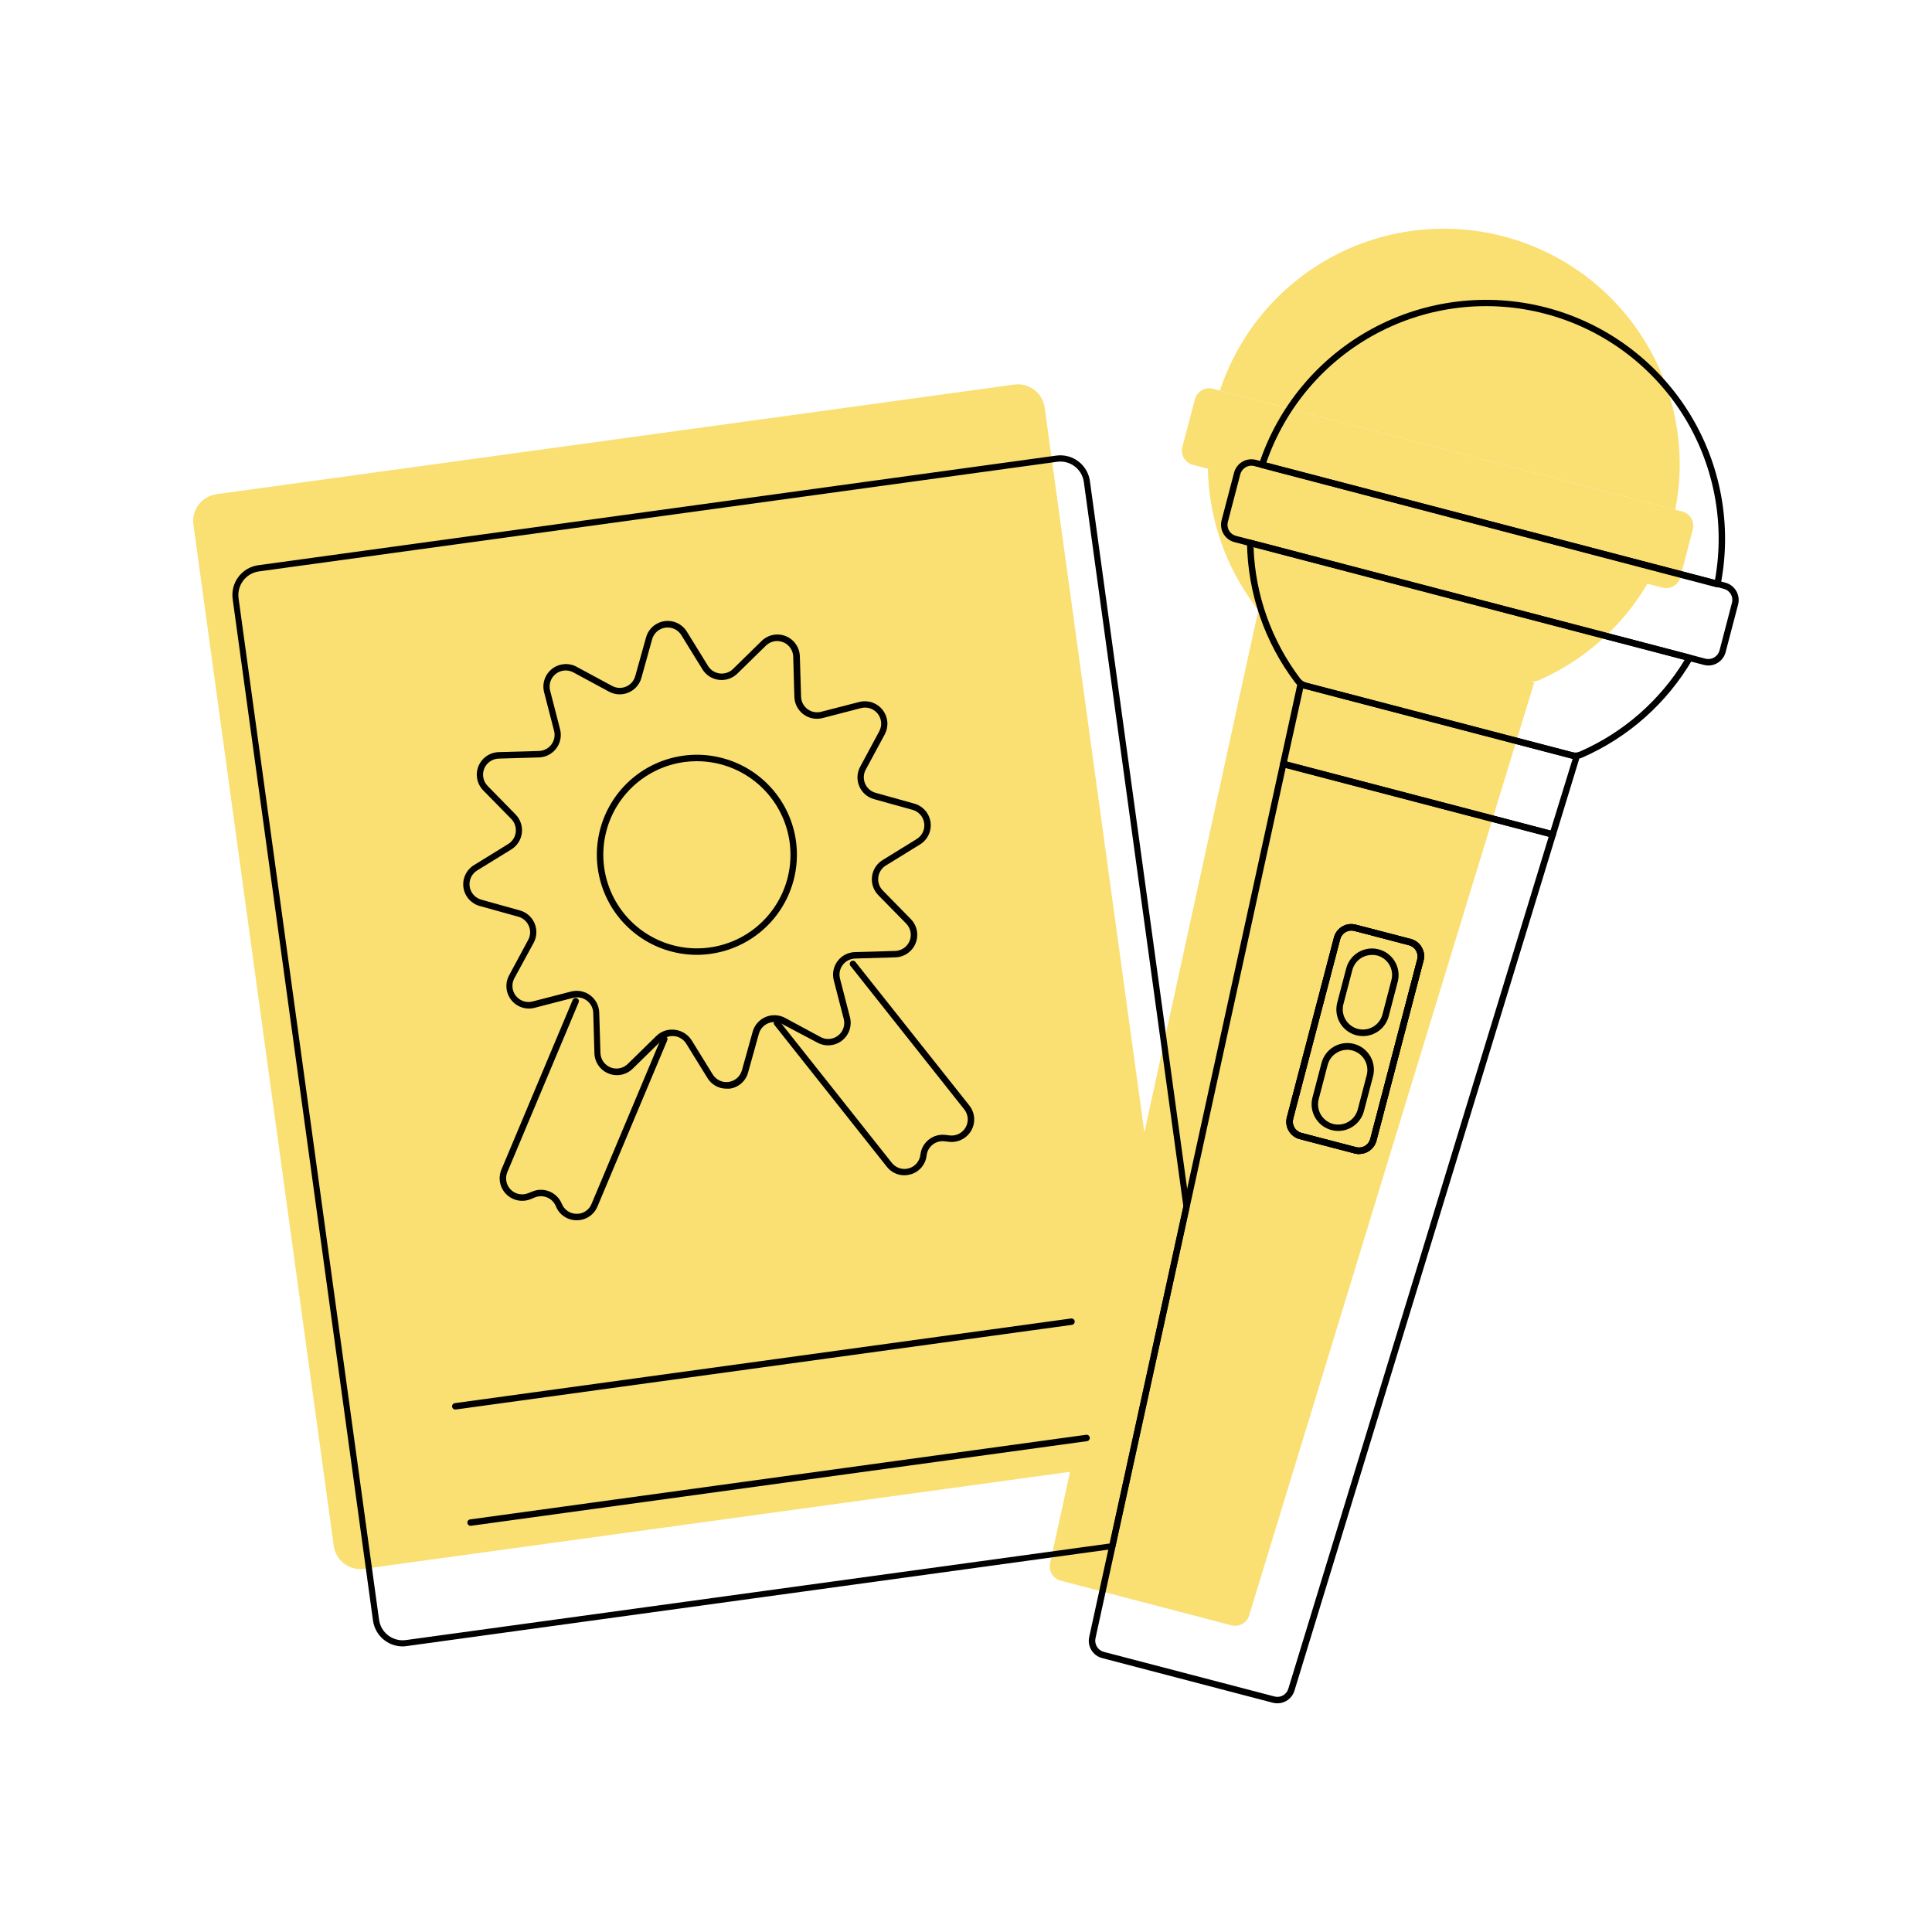 <svg width="164" height="164" viewBox="0 0 164 164" fill="none" xmlns="http://www.w3.org/2000/svg">
<path d="M127.63 20.067C122.705 18.776 117.473 19.411 112.999 21.843C108.526 24.276 105.149 28.322 103.555 33.157L142.209 43.266C143.187 38.27 142.223 33.09 139.514 28.779C136.805 24.469 132.555 21.353 127.63 20.067Z" fill="#FADF72"/>
<path d="M142.809 43.424L102.954 33C102.796 32.959 102.631 32.949 102.469 32.971C102.307 32.993 102.151 33.047 102.01 33.13C101.869 33.212 101.746 33.322 101.647 33.452C101.548 33.583 101.476 33.731 101.435 33.889L100.366 37.937C100.324 38.095 100.314 38.26 100.337 38.421C100.359 38.583 100.413 38.739 100.495 38.88C100.578 39.021 100.688 39.145 100.818 39.243C100.948 39.342 101.097 39.414 101.255 39.455L102.534 39.783C102.612 44.005 104.023 48.093 106.565 51.463C106.733 51.684 106.97 51.842 107.238 51.913L112.879 53.386L107.238 51.91L106.814 51.801L105.342 58.548L97.142 96.13L88.676 34.591C88.59 33.995 88.272 33.456 87.793 33.092C87.313 32.727 86.709 32.566 86.111 32.643L18.366 41.951C17.769 42.038 17.23 42.355 16.865 42.836C16.501 43.317 16.34 43.921 16.418 44.52L28.331 131.233C28.415 131.83 28.733 132.369 29.215 132.732C29.696 133.094 30.302 133.251 30.899 133.168L90.834 124.935L89.135 132.709C89.067 133.023 89.123 133.35 89.291 133.623C89.46 133.897 89.727 134.094 90.037 134.175L104.532 137.967C104.842 138.048 105.171 138.005 105.451 137.849C105.731 137.692 105.94 137.434 106.034 137.127L128.22 64.521L130.237 57.918L129.817 57.807C130.084 57.877 130.367 57.855 130.621 57.745C134.482 56.051 137.71 53.181 139.844 49.545L121.194 44.667L141.12 49.879C141.278 49.921 141.443 49.931 141.605 49.908C141.767 49.886 141.923 49.832 142.064 49.75C142.205 49.667 142.328 49.557 142.427 49.427C142.525 49.297 142.597 49.148 142.639 48.99L143.698 44.936C143.78 44.618 143.732 44.28 143.566 43.997C143.399 43.713 143.127 43.507 142.809 43.424Z" fill="#FADF72"/>
<path d="M34.175 139.757C33.562 139.756 32.971 139.534 32.509 139.131C32.048 138.729 31.747 138.173 31.662 137.566L19.749 50.84C19.66 50.173 19.837 49.498 20.244 48.963C20.65 48.427 21.252 48.073 21.917 47.98L89.662 38.674C89.993 38.629 90.328 38.648 90.651 38.733C90.973 38.817 91.276 38.964 91.541 39.166C91.806 39.367 92.029 39.619 92.197 39.907C92.365 40.194 92.475 40.512 92.519 40.842L100.975 102.382C100.98 102.412 100.98 102.443 100.975 102.474L94.678 131.288C94.667 131.34 94.64 131.387 94.601 131.423C94.562 131.459 94.513 131.482 94.461 131.489L34.523 139.728C34.407 139.746 34.291 139.756 34.175 139.757ZM90.01 39.179C89.918 39.179 89.826 39.186 89.735 39.199L21.977 48.505C21.447 48.579 20.968 48.861 20.645 49.287C20.322 49.714 20.18 50.251 20.251 50.781L32.177 137.494C32.251 138.024 32.531 138.503 32.957 138.827C33.383 139.15 33.92 139.291 34.45 139.219L94.205 131.02L100.454 102.428L92.004 40.924C91.939 40.442 91.701 39.999 91.335 39.678C90.968 39.357 90.498 39.18 90.01 39.179Z" fill="#010101"/>
<path d="M61.665 92.414C61.34 92.415 61.021 92.332 60.738 92.172C60.456 92.013 60.219 91.784 60.051 91.506L58.254 88.596C58.146 88.421 58.001 88.273 57.828 88.162C57.656 88.051 57.46 87.981 57.257 87.956C57.053 87.931 56.846 87.953 56.652 88.019C56.458 88.084 56.281 88.193 56.135 88.337L53.708 90.718C53.442 90.979 53.106 91.156 52.741 91.229C52.376 91.301 51.998 91.266 51.653 91.126C51.308 90.987 51.011 90.75 50.799 90.445C50.586 90.139 50.468 89.778 50.457 89.406L50.359 85.985C50.352 85.781 50.3 85.58 50.206 85.398C50.111 85.216 49.977 85.058 49.814 84.935C49.65 84.812 49.461 84.727 49.26 84.687C49.059 84.647 48.852 84.652 48.653 84.703L45.373 85.552C45.013 85.644 44.634 85.63 44.283 85.51C43.931 85.39 43.622 85.171 43.393 84.878C43.164 84.586 43.025 84.233 42.994 83.863C42.962 83.492 43.039 83.121 43.215 82.794L44.835 79.783C44.934 79.603 44.99 79.402 44.999 79.197C45.009 78.992 44.972 78.787 44.891 78.599C44.81 78.411 44.689 78.243 44.535 78.108C44.381 77.973 44.199 77.874 44.002 77.818L40.722 76.906C40.364 76.808 40.042 76.606 39.796 76.327C39.55 76.047 39.392 75.703 39.339 75.334C39.287 74.966 39.343 74.59 39.502 74.254C39.66 73.917 39.913 73.634 40.23 73.439L43.143 71.642C43.317 71.534 43.464 71.388 43.574 71.215C43.684 71.043 43.754 70.848 43.779 70.644C43.804 70.441 43.783 70.235 43.718 70.041C43.652 69.847 43.544 69.67 43.402 69.523L41.021 67.096C40.76 66.83 40.583 66.494 40.51 66.129C40.438 65.764 40.473 65.386 40.613 65.041C40.752 64.696 40.989 64.399 41.294 64.187C41.6 63.974 41.961 63.856 42.333 63.845L45.754 63.747C45.958 63.741 46.159 63.688 46.341 63.594C46.522 63.5 46.681 63.366 46.803 63.202C46.926 63.038 47.011 62.849 47.05 62.648C47.09 62.447 47.084 62.24 47.033 62.041L46.187 58.761C46.094 58.401 46.108 58.022 46.227 57.67C46.346 57.317 46.566 57.008 46.859 56.778C47.151 56.549 47.505 56.41 47.875 56.378C48.246 56.346 48.618 56.423 48.945 56.6L51.956 58.223C52.136 58.322 52.337 58.379 52.542 58.39C52.748 58.4 52.953 58.364 53.142 58.284C53.331 58.204 53.5 58.082 53.636 57.927C53.771 57.772 53.87 57.589 53.924 57.39L54.839 54.11C54.938 53.752 55.139 53.43 55.419 53.184C55.698 52.938 56.043 52.78 56.411 52.727C56.78 52.675 57.155 52.732 57.492 52.89C57.828 53.048 58.111 53.301 58.306 53.618L60.104 56.531C60.212 56.705 60.357 56.852 60.529 56.962C60.702 57.072 60.896 57.142 61.099 57.167C61.302 57.192 61.508 57.171 61.702 57.106C61.896 57.041 62.073 56.933 62.219 56.79L64.65 54.409C64.915 54.148 65.251 53.97 65.616 53.897C65.981 53.825 66.359 53.86 66.704 54C67.049 54.139 67.345 54.376 67.557 54.682C67.769 54.988 67.887 55.349 67.897 55.721L67.999 59.139C68.004 59.343 68.056 59.544 68.15 59.727C68.245 59.909 68.379 60.067 68.543 60.191C68.706 60.314 68.896 60.398 69.097 60.438C69.298 60.478 69.506 60.472 69.704 60.421L72.984 59.575C73.34 59.492 73.713 59.513 74.057 59.636C74.402 59.758 74.704 59.977 74.928 60.266C75.152 60.555 75.288 60.902 75.321 61.266C75.354 61.63 75.282 61.996 75.113 62.32L73.489 65.331C73.392 65.512 73.336 65.712 73.326 65.918C73.317 66.123 73.353 66.328 73.434 66.516C73.514 66.706 73.636 66.874 73.79 67.01C73.945 67.145 74.128 67.244 74.326 67.299L77.606 68.214C77.964 68.313 78.286 68.515 78.532 68.794C78.778 69.073 78.936 69.418 78.989 69.787C79.041 70.155 78.984 70.53 78.826 70.867C78.668 71.204 78.415 71.487 78.098 71.681L75.195 73.472C75.02 73.579 74.872 73.724 74.761 73.897C74.65 74.069 74.58 74.264 74.555 74.467C74.53 74.671 74.551 74.877 74.617 75.071C74.683 75.265 74.792 75.442 74.936 75.588L77.317 78.018C77.577 78.284 77.753 78.62 77.825 78.984C77.897 79.349 77.861 79.726 77.722 80.07C77.583 80.415 77.346 80.711 77.041 80.923C76.736 81.136 76.376 81.254 76.005 81.265L72.584 81.367C72.38 81.374 72.18 81.426 71.998 81.52C71.817 81.614 71.659 81.748 71.536 81.911C71.413 82.075 71.329 82.264 71.288 82.464C71.249 82.665 71.254 82.871 71.305 83.069L72.151 86.349C72.243 86.709 72.228 87.088 72.109 87.44C71.989 87.792 71.769 88.101 71.477 88.33C71.184 88.559 70.831 88.697 70.461 88.729C70.091 88.761 69.72 88.684 69.393 88.508L66.385 86.92C66.204 86.823 66.004 86.767 65.799 86.757C65.593 86.748 65.389 86.784 65.2 86.865C65.01 86.945 64.842 87.067 64.706 87.221C64.571 87.376 64.472 87.559 64.417 87.757L63.505 91.037C63.408 91.396 63.206 91.719 62.926 91.964C62.646 92.209 62.3 92.366 61.931 92.414C61.842 92.42 61.753 92.42 61.665 92.414ZM57.073 87.399C57.4 87.402 57.722 87.487 58.008 87.645C58.294 87.804 58.537 88.032 58.713 88.308L60.51 91.22C60.652 91.443 60.855 91.62 61.094 91.73C61.334 91.84 61.601 91.878 61.862 91.839C62.123 91.801 62.367 91.687 62.565 91.513C62.763 91.338 62.906 91.11 62.977 90.856L63.892 87.576C63.969 87.3 64.107 87.044 64.296 86.828C64.486 86.613 64.721 86.442 64.985 86.33C65.249 86.217 65.535 86.166 65.821 86.179C66.108 86.192 66.388 86.269 66.641 86.405L69.652 88.029C69.885 88.156 70.151 88.212 70.416 88.19C70.681 88.168 70.933 88.069 71.143 87.905C71.352 87.741 71.509 87.52 71.594 87.268C71.678 87.016 71.687 86.744 71.62 86.487L70.773 83.207C70.703 82.93 70.695 82.639 70.751 82.358C70.808 82.077 70.926 81.812 71.098 81.583C71.27 81.354 71.492 81.166 71.746 81.034C72 80.902 72.281 80.829 72.568 80.819L75.989 80.721C76.254 80.713 76.511 80.628 76.729 80.477C76.947 80.325 77.115 80.113 77.215 79.867C77.314 79.621 77.339 79.352 77.287 79.091C77.236 78.831 77.109 78.591 76.924 78.402L74.542 75.972C74.344 75.766 74.195 75.52 74.105 75.25C74.014 74.979 73.985 74.692 74.02 74.41C74.054 74.127 74.152 73.855 74.304 73.615C74.457 73.374 74.662 73.171 74.903 73.019L77.816 71.222C78.042 71.083 78.222 70.881 78.335 70.64C78.448 70.4 78.488 70.132 78.451 69.869C78.413 69.606 78.3 69.36 78.125 69.16C77.95 68.961 77.721 68.817 77.465 68.746L74.185 67.834C73.908 67.757 73.653 67.619 73.437 67.43C73.221 67.24 73.051 67.005 72.939 66.741C72.826 66.477 72.775 66.191 72.789 65.904C72.802 65.617 72.88 65.338 73.017 65.085L74.637 62.074C74.763 61.841 74.817 61.576 74.795 61.312C74.772 61.048 74.673 60.797 74.51 60.588C74.347 60.38 74.127 60.223 73.876 60.137C73.626 60.052 73.356 60.041 73.099 60.106L69.819 60.956C69.541 61.026 69.251 61.034 68.969 60.978C68.688 60.921 68.423 60.803 68.194 60.63C67.965 60.457 67.777 60.236 67.645 59.981C67.513 59.726 67.44 59.445 67.431 59.158L67.333 55.74C67.325 55.475 67.24 55.218 67.088 55C66.937 54.783 66.725 54.614 66.479 54.515C66.233 54.416 65.963 54.39 65.703 54.442C65.443 54.493 65.203 54.62 65.014 54.806L62.583 57.187C62.378 57.385 62.132 57.535 61.861 57.625C61.591 57.716 61.303 57.745 61.02 57.71C60.737 57.675 60.466 57.577 60.225 57.424C59.985 57.27 59.782 57.065 59.631 56.823L57.834 53.913C57.695 53.688 57.492 53.507 57.252 53.394C57.012 53.281 56.744 53.241 56.481 53.278C56.218 53.316 55.972 53.429 55.772 53.604C55.573 53.779 55.428 54.009 55.358 54.264L54.446 57.544C54.368 57.821 54.23 58.076 54.041 58.291C53.851 58.507 53.616 58.677 53.352 58.789C53.088 58.901 52.802 58.952 52.516 58.939C52.229 58.926 51.949 58.848 51.697 58.712L48.663 57.072C48.429 56.948 48.165 56.894 47.901 56.918C47.638 56.941 47.386 57.04 47.178 57.203C46.97 57.367 46.813 57.587 46.727 57.837C46.642 58.087 46.63 58.357 46.695 58.614L47.544 61.91C47.615 62.188 47.623 62.478 47.567 62.759C47.51 63.041 47.391 63.305 47.219 63.534C47.046 63.763 46.824 63.95 46.569 64.082C46.315 64.214 46.034 64.286 45.747 64.295L42.329 64.396C42.064 64.404 41.807 64.489 41.589 64.641C41.371 64.792 41.203 65.004 41.103 65.25C41.004 65.496 40.979 65.766 41.031 66.026C41.082 66.286 41.209 66.526 41.395 66.715L43.776 69.146C43.974 69.351 44.123 69.598 44.213 69.868C44.304 70.138 44.333 70.425 44.298 70.708C44.264 70.99 44.166 71.262 44.014 71.502C43.861 71.743 43.656 71.946 43.415 72.098L40.502 73.892C40.276 74.031 40.096 74.234 39.983 74.474C39.87 74.714 39.83 74.982 39.867 75.245C39.904 75.508 40.018 75.754 40.193 75.954C40.368 76.153 40.597 76.297 40.853 76.368L44.133 77.284C44.41 77.361 44.665 77.499 44.88 77.689C45.096 77.878 45.266 78.113 45.378 78.377C45.49 78.641 45.541 78.927 45.528 79.213C45.515 79.5 45.437 79.78 45.301 80.032L43.661 83.043C43.535 83.277 43.48 83.542 43.503 83.806C43.526 84.07 43.625 84.322 43.788 84.531C43.952 84.74 44.173 84.897 44.424 84.982C44.675 85.067 44.946 85.077 45.203 85.011L48.483 84.165C48.76 84.094 49.05 84.086 49.331 84.143C49.612 84.199 49.877 84.317 50.105 84.49C50.334 84.662 50.522 84.883 50.654 85.138C50.785 85.392 50.858 85.673 50.867 85.959L50.969 89.38C50.977 89.645 51.061 89.903 51.213 90.12C51.365 90.338 51.577 90.507 51.823 90.606C52.069 90.705 52.338 90.731 52.599 90.679C52.859 90.627 53.098 90.501 53.288 90.315L55.718 87.934C55.898 87.76 56.11 87.623 56.342 87.531C56.575 87.44 56.823 87.395 57.073 87.399Z" fill="#010101"/>
<path d="M59.152 81.052C57.522 81.052 55.927 80.582 54.557 79.699C53.187 78.816 52.099 77.558 51.425 76.074C50.751 74.59 50.517 72.943 50.754 71.33C50.99 69.718 51.685 68.207 52.756 66.978C53.828 65.75 55.23 64.856 56.796 64.403C58.361 63.95 60.024 63.957 61.586 64.424C63.148 64.89 64.543 65.796 65.603 67.034C66.664 68.271 67.346 69.788 67.569 71.402C67.874 73.633 67.281 75.894 65.921 77.688C64.561 79.482 62.544 80.662 60.313 80.97C59.929 81.025 59.541 81.052 59.152 81.052ZM59.175 64.613C58.808 64.614 58.441 64.639 58.076 64.688C56.52 64.902 55.061 65.573 53.886 66.615C52.71 67.658 51.87 69.025 51.472 70.545C51.074 72.065 51.136 73.669 51.649 75.154C52.162 76.639 53.104 77.938 54.356 78.888C55.608 79.838 57.113 80.394 58.682 80.489C60.25 80.582 61.811 80.209 63.167 79.416C64.524 78.623 65.614 77.445 66.301 76.032C66.989 74.62 67.241 73.034 67.027 71.478C66.765 69.58 65.826 67.841 64.383 66.58C62.941 65.319 61.091 64.622 59.175 64.616V64.613Z" fill="#010101"/>
<path d="M48.943 103.583C48.564 103.584 48.194 103.471 47.88 103.259C47.566 103.046 47.324 102.744 47.185 102.392C47.048 102.057 46.783 101.79 46.449 101.65C46.115 101.51 45.739 101.508 45.404 101.644L45.046 101.792C44.696 101.934 44.312 101.969 43.941 101.893C43.571 101.817 43.232 101.633 42.966 101.364C42.7 101.096 42.52 100.754 42.449 100.383C42.377 100.012 42.417 99.628 42.563 99.279L48.602 84.906C48.613 84.87 48.632 84.835 48.657 84.806C48.683 84.777 48.714 84.754 48.749 84.738C48.784 84.721 48.822 84.713 48.86 84.712C48.899 84.711 48.937 84.719 48.972 84.734C49.008 84.749 49.04 84.771 49.066 84.799C49.093 84.827 49.113 84.86 49.125 84.897C49.138 84.933 49.143 84.972 49.14 85.01C49.137 85.048 49.126 85.086 49.107 85.12L43.069 99.492C42.963 99.741 42.934 100.015 42.984 100.28C43.035 100.546 43.164 100.79 43.354 100.982C43.544 101.174 43.786 101.305 44.051 101.359C44.316 101.412 44.59 101.386 44.84 101.283L45.197 101.139C45.667 100.947 46.193 100.95 46.66 101.146C47.128 101.342 47.498 101.716 47.69 102.185C47.79 102.437 47.963 102.652 48.188 102.803C48.411 102.955 48.676 103.036 48.946 103.035C49.218 103.041 49.484 102.964 49.71 102.815C49.936 102.665 50.112 102.45 50.212 102.198L56.146 88.075C56.179 88.015 56.233 87.969 56.297 87.947C56.361 87.924 56.432 87.926 56.495 87.953C56.558 87.98 56.609 88.028 56.638 88.09C56.666 88.152 56.671 88.223 56.651 88.288L50.718 102.412C50.574 102.763 50.328 103.062 50.011 103.271C49.694 103.48 49.322 103.588 48.943 103.583Z" fill="#010101"/>
<path d="M76.756 99.764C76.47 99.763 76.188 99.697 75.932 99.571C75.675 99.445 75.451 99.262 75.276 99.036L65.764 87.038C65.736 87.011 65.714 86.978 65.699 86.942C65.684 86.905 65.678 86.866 65.68 86.827C65.682 86.787 65.693 86.749 65.711 86.714C65.729 86.679 65.755 86.649 65.786 86.625C65.817 86.601 65.853 86.584 65.891 86.575C65.93 86.567 65.969 86.566 66.008 86.574C66.046 86.582 66.083 86.599 66.114 86.622C66.146 86.646 66.172 86.676 66.191 86.71L75.703 98.708C75.87 98.921 76.097 99.079 76.355 99.162C76.612 99.245 76.888 99.25 77.148 99.175C77.408 99.101 77.641 98.951 77.815 98.745C77.99 98.539 78.1 98.285 78.13 98.016C78.158 97.767 78.235 97.525 78.357 97.306C78.478 97.086 78.642 96.893 78.839 96.737C79.035 96.581 79.261 96.465 79.502 96.397C79.744 96.328 79.996 96.308 80.246 96.337L80.629 96.383C80.897 96.413 81.168 96.362 81.407 96.239C81.647 96.115 81.844 95.924 81.975 95.689C82.106 95.453 82.165 95.184 82.144 94.916C82.123 94.647 82.022 94.391 81.856 94.179L72.164 81.951C72.132 81.894 72.123 81.828 72.136 81.764C72.149 81.701 72.185 81.644 72.236 81.604C72.288 81.565 72.352 81.545 72.417 81.548C72.481 81.552 72.543 81.578 72.59 81.623L82.282 93.838C82.517 94.134 82.658 94.493 82.689 94.869C82.719 95.246 82.638 95.623 82.454 95.953C82.271 96.283 81.993 96.552 81.658 96.724C81.322 96.897 80.942 96.967 80.567 96.924L80.183 96.881C80.005 96.859 79.824 96.872 79.65 96.92C79.477 96.967 79.315 97.049 79.173 97.16C79.031 97.27 78.913 97.408 78.825 97.564C78.736 97.721 78.68 97.894 78.658 98.072C78.619 98.449 78.467 98.806 78.222 99.095C77.977 99.384 77.65 99.592 77.284 99.692C77.112 99.741 76.934 99.765 76.756 99.764Z" fill="#010101"/>
<path d="M38.666 119.648C38.594 119.653 38.523 119.629 38.468 119.581C38.414 119.533 38.38 119.466 38.376 119.394C38.371 119.322 38.395 119.25 38.443 119.196C38.49 119.142 38.558 119.108 38.63 119.104L90.92 111.92C90.955 111.916 90.991 111.918 91.026 111.927C91.061 111.936 91.093 111.952 91.121 111.974C91.15 111.996 91.174 112.023 91.192 112.054C91.21 112.085 91.222 112.119 91.226 112.155C91.231 112.19 91.229 112.227 91.219 112.261C91.21 112.296 91.194 112.328 91.172 112.357C91.151 112.385 91.124 112.409 91.093 112.427C91.061 112.445 91.027 112.457 90.992 112.462L38.705 119.645L38.666 119.648Z" fill="#010101"/>
<path d="M39.944 129.521C39.878 129.521 39.814 129.498 39.764 129.454C39.715 129.41 39.683 129.35 39.675 129.285C39.669 129.249 39.672 129.213 39.681 129.178C39.69 129.143 39.705 129.111 39.727 129.082C39.748 129.053 39.776 129.029 39.807 129.011C39.838 128.993 39.872 128.981 39.907 128.976L92.197 121.793C92.233 121.788 92.269 121.79 92.304 121.799C92.338 121.808 92.371 121.824 92.4 121.846C92.428 121.867 92.452 121.894 92.471 121.925C92.489 121.956 92.501 121.99 92.506 122.026C92.51 122.062 92.508 122.098 92.499 122.132C92.49 122.167 92.475 122.2 92.453 122.228C92.431 122.257 92.404 122.281 92.373 122.299C92.342 122.317 92.308 122.329 92.273 122.334L39.983 129.518L39.944 129.521Z" fill="#010101"/>
<path d="M133.715 64.429C133.584 64.429 133.454 64.412 133.328 64.377L110.752 58.473C110.423 58.389 110.132 58.196 109.929 57.925C107.35 54.513 105.922 50.37 105.852 46.094C105.851 46.052 105.861 46.01 105.879 45.972C105.897 45.934 105.924 45.901 105.957 45.874C105.99 45.848 106.029 45.829 106.07 45.82C106.112 45.811 106.155 45.811 106.196 45.822L143.496 55.58C143.537 55.591 143.575 55.611 143.606 55.639C143.638 55.666 143.663 55.701 143.679 55.74C143.695 55.779 143.702 55.821 143.7 55.864C143.697 55.906 143.684 55.947 143.663 55.983C141.508 59.677 138.234 62.591 134.315 64.305C134.126 64.386 133.922 64.429 133.715 64.429ZM106.409 46.445C106.548 50.481 107.93 54.375 110.365 57.597C110.497 57.767 110.681 57.889 110.89 57.945L133.466 63.849C133.674 63.905 133.895 63.889 134.092 63.803C137.794 62.188 140.907 59.468 143.004 56.016L106.409 46.445Z" fill="black"/>
<path d="M145.795 49.856C145.771 49.859 145.746 49.859 145.722 49.856L107.071 39.721C107.035 39.711 107.001 39.694 106.972 39.671C106.943 39.648 106.918 39.619 106.9 39.586C106.883 39.553 106.872 39.517 106.868 39.48C106.865 39.443 106.869 39.405 106.881 39.37C108.501 34.473 111.925 30.376 116.457 27.913C120.989 25.451 126.289 24.807 131.28 26.112C136.27 27.418 140.575 30.575 143.321 34.942C146.067 39.308 147.046 44.557 146.06 49.62C146.053 49.656 146.039 49.69 146.018 49.721C145.997 49.751 145.97 49.777 145.939 49.797C145.897 49.829 145.847 49.849 145.795 49.856ZM107.494 39.265L145.578 49.226C146.459 44.334 145.461 39.29 142.786 35.102C140.11 30.913 135.952 27.887 131.144 26.63C126.335 25.372 121.229 25.974 116.845 28.317C112.461 30.659 109.122 34.568 107.494 39.265Z" fill="black"/>
<path d="M145.022 56.492C144.892 56.491 144.763 56.475 144.638 56.442L104.783 46.019C104.393 45.916 104.061 45.663 103.857 45.316C103.654 44.969 103.596 44.555 103.697 44.165L104.756 40.118C104.859 39.731 105.11 39.4 105.455 39.196C105.8 38.993 106.212 38.934 106.6 39.032L146.455 49.459C146.844 49.562 147.177 49.814 147.381 50.162C147.584 50.509 147.642 50.923 147.541 51.312L146.481 55.36C146.396 55.683 146.207 55.968 145.943 56.173C145.679 56.378 145.356 56.49 145.022 56.492ZM106.226 39.531C106.011 39.532 105.803 39.604 105.633 39.735C105.464 39.866 105.341 40.049 105.285 40.255L104.228 44.303C104.163 44.552 104.199 44.817 104.327 45.041C104.391 45.151 104.477 45.247 104.579 45.324C104.681 45.401 104.797 45.456 104.92 45.487L144.776 55.914C145.025 55.977 145.289 55.939 145.511 55.809C145.733 55.679 145.895 55.467 145.963 55.219L147.019 51.168C147.052 51.045 147.061 50.916 147.044 50.79C147.027 50.663 146.985 50.542 146.92 50.431C146.856 50.321 146.77 50.225 146.669 50.148C146.567 50.072 146.451 50.016 146.327 49.984L106.472 39.563C106.392 39.541 106.309 39.531 106.226 39.531Z" fill="black"/>
<path d="M131.807 71.104C131.784 71.107 131.761 71.107 131.738 71.104L108.86 65.121C108.791 65.102 108.732 65.058 108.696 64.997C108.659 64.936 108.647 64.862 108.663 64.793L110.133 58.056C110.15 57.984 110.195 57.921 110.257 57.882C110.321 57.843 110.398 57.832 110.471 57.849L110.894 57.961L133.893 63.96C133.929 63.969 133.963 63.985 133.992 64.007C134.021 64.03 134.046 64.058 134.064 64.09C134.082 64.123 134.093 64.158 134.097 64.195C134.101 64.232 134.098 64.269 134.087 64.304L132.069 70.91C132.052 70.966 132.018 71.016 131.97 71.05C131.923 71.085 131.866 71.104 131.807 71.104ZM109.254 64.649L131.62 70.5L133.496 64.416L133.349 64.376L110.625 58.436L109.254 64.649Z" fill="black"/>
<path d="M108.439 144.589C108.307 144.588 108.176 144.572 108.048 144.54L93.554 140.748C93.174 140.65 92.848 140.408 92.644 140.074C92.439 139.74 92.373 139.339 92.458 138.957L108.665 64.786C108.672 64.75 108.687 64.716 108.708 64.686C108.73 64.656 108.758 64.631 108.79 64.612C108.821 64.593 108.855 64.581 108.891 64.575C108.927 64.569 108.964 64.571 108.999 64.58L131.877 70.566C131.913 70.575 131.947 70.591 131.977 70.613C132.006 70.636 132.03 70.664 132.048 70.697C132.083 70.762 132.092 70.839 132.071 70.91L109.882 143.513C109.788 143.823 109.598 144.095 109.338 144.289C109.078 144.483 108.763 144.588 108.439 144.589ZM109.137 65.183L92.99 139.072C92.939 139.317 92.984 139.572 93.115 139.785C93.246 139.999 93.453 140.154 93.695 140.22L108.189 144.008C108.431 144.073 108.689 144.041 108.908 143.918C109.127 143.796 109.289 143.593 109.36 143.352L131.464 71.022L109.137 65.183ZM115.369 97.964C115.237 97.964 115.106 97.946 114.979 97.911L110.318 96.694C110.125 96.644 109.944 96.556 109.785 96.436C109.626 96.315 109.492 96.165 109.391 95.993C109.29 95.82 109.225 95.63 109.197 95.433C109.17 95.235 109.182 95.034 109.232 94.841L113.227 79.576C113.277 79.383 113.365 79.202 113.485 79.043C113.605 78.884 113.755 78.75 113.927 78.649C114.099 78.549 114.289 78.483 114.486 78.455C114.684 78.428 114.885 78.44 115.077 78.49L119.755 79.704C120.144 79.806 120.476 80.059 120.679 80.406C120.882 80.754 120.939 81.168 120.837 81.557L116.845 96.822C116.76 97.146 116.57 97.432 116.306 97.637C116.041 97.842 115.717 97.954 115.382 97.957L115.369 97.964ZM114.694 78.989C114.48 78.991 114.272 79.063 114.103 79.194C113.934 79.325 113.812 79.507 113.755 79.714L109.76 94.979C109.698 95.228 109.736 95.492 109.866 95.714C109.996 95.936 110.208 96.098 110.456 96.166L115.13 97.383C115.379 97.444 115.642 97.406 115.863 97.276C116.084 97.146 116.246 96.935 116.314 96.688L120.306 81.422C120.367 81.174 120.329 80.911 120.2 80.69C120.071 80.469 119.86 80.307 119.614 80.239L114.949 79.018C114.87 78.999 114.788 78.989 114.707 78.989H114.694Z" fill="black"/>
<path d="M115.382 97.964C115.25 97.965 115.119 97.947 114.992 97.912L110.331 96.695C110.138 96.645 109.956 96.557 109.797 96.437C109.638 96.316 109.504 96.166 109.403 95.994C109.302 95.821 109.236 95.631 109.209 95.433C109.182 95.236 109.194 95.034 109.245 94.841L113.24 79.576C113.29 79.383 113.378 79.202 113.498 79.043C113.618 78.884 113.768 78.751 113.94 78.65C114.112 78.549 114.302 78.483 114.499 78.456C114.697 78.428 114.898 78.44 115.09 78.491L119.754 79.704C119.948 79.754 120.129 79.842 120.288 79.962C120.446 80.083 120.58 80.234 120.679 80.406C120.781 80.577 120.848 80.767 120.875 80.964C120.902 81.161 120.889 81.362 120.837 81.554L116.845 96.823C116.76 97.146 116.57 97.432 116.306 97.637C116.041 97.842 115.717 97.955 115.382 97.957V97.964ZM114.707 78.989C114.493 78.992 114.285 79.064 114.116 79.195C113.947 79.325 113.825 79.508 113.768 79.714L109.773 94.979C109.711 95.229 109.749 95.493 109.879 95.715C110.009 95.936 110.221 96.099 110.469 96.166L115.13 97.383C115.379 97.445 115.642 97.406 115.863 97.276C116.084 97.147 116.246 96.935 116.314 96.688L120.306 81.423C120.367 81.174 120.329 80.912 120.2 80.691C120.071 80.469 119.86 80.307 119.613 80.239L114.949 79.019C114.87 78.999 114.788 78.99 114.707 78.989Z" fill="black"/>
<path d="M115.382 97.964C115.25 97.965 115.119 97.947 114.992 97.912L110.331 96.695C110.138 96.645 109.956 96.557 109.797 96.437C109.638 96.316 109.504 96.166 109.403 95.994C109.302 95.821 109.236 95.631 109.209 95.433C109.182 95.236 109.194 95.034 109.245 94.841L113.24 79.576C113.29 79.383 113.378 79.202 113.498 79.043C113.618 78.884 113.768 78.751 113.94 78.65C114.112 78.549 114.302 78.483 114.499 78.456C114.697 78.428 114.898 78.44 115.09 78.491L119.754 79.704C119.948 79.754 120.129 79.842 120.288 79.962C120.446 80.083 120.58 80.234 120.679 80.406C120.781 80.577 120.848 80.767 120.875 80.964C120.902 81.161 120.889 81.362 120.837 81.554L116.845 96.823C116.76 97.146 116.57 97.432 116.306 97.637C116.041 97.842 115.717 97.955 115.382 97.957V97.964ZM114.707 78.989C114.493 78.992 114.285 79.064 114.116 79.195C113.947 79.325 113.825 79.508 113.768 79.714L109.773 94.979C109.711 95.229 109.749 95.493 109.879 95.715C110.009 95.936 110.221 96.099 110.469 96.166L115.13 97.383C115.379 97.445 115.642 97.406 115.863 97.276C116.084 97.147 116.246 96.935 116.314 96.688L120.306 81.423C120.367 81.174 120.329 80.912 120.2 80.691C120.071 80.469 119.86 80.307 119.613 80.239L114.949 79.019C114.87 78.999 114.788 78.99 114.707 78.989Z" fill="black"/>
<path d="M115.695 87.95C115.502 87.95 115.311 87.926 115.124 87.878C114.545 87.725 114.05 87.349 113.747 86.832C113.445 86.315 113.36 85.699 113.51 85.119L114.275 82.2C114.427 81.62 114.802 81.125 115.32 80.822C115.837 80.519 116.453 80.435 117.033 80.586C117.32 80.661 117.59 80.792 117.826 80.971C118.062 81.15 118.261 81.374 118.411 81.629C118.561 81.885 118.659 82.168 118.699 82.462C118.74 82.756 118.722 83.055 118.647 83.342L117.883 86.264C117.755 86.747 117.472 87.174 117.076 87.479C116.68 87.784 116.195 87.95 115.695 87.95ZM116.459 81.062C116.082 81.062 115.715 81.185 115.415 81.414C115.115 81.643 114.899 81.964 114.799 82.328L114.035 85.247C113.921 85.686 113.986 86.153 114.215 86.545C114.445 86.936 114.82 87.221 115.259 87.337C115.698 87.452 116.165 87.388 116.557 87.159C116.949 86.93 117.235 86.555 117.351 86.116L118.112 83.194C118.17 82.976 118.184 82.75 118.154 82.527C118.123 82.304 118.049 82.089 117.936 81.894C117.822 81.7 117.671 81.531 117.491 81.395C117.312 81.259 117.107 81.161 116.889 81.105C116.748 81.072 116.604 81.056 116.459 81.059V81.062Z" fill="black"/>
<path d="M113.6 96.002C113.405 96.002 113.211 95.976 113.023 95.927C112.443 95.774 111.948 95.398 111.646 94.881C111.343 94.364 111.258 93.748 111.409 93.168L112.173 90.249C112.246 89.96 112.375 89.687 112.554 89.448C112.733 89.208 112.957 89.007 113.214 88.855C113.471 88.703 113.756 88.603 114.052 88.561C114.347 88.52 114.648 88.538 114.937 88.613C115.226 88.689 115.497 88.821 115.735 89.002C115.973 89.183 116.172 89.41 116.321 89.668C116.471 89.927 116.568 90.212 116.606 90.509C116.645 90.805 116.624 91.106 116.545 91.394L115.781 94.313C115.655 94.796 115.372 95.223 114.978 95.528C114.583 95.834 114.099 96.001 113.6 96.002ZM114.354 89.114C114.052 89.114 113.755 89.196 113.495 89.35C113.3 89.463 113.13 89.613 112.993 89.792C112.857 89.971 112.758 90.176 112.701 90.394L111.937 93.313C111.823 93.752 111.888 94.219 112.117 94.612C112.346 95.004 112.721 95.289 113.16 95.405C113.6 95.519 114.067 95.455 114.459 95.225C114.851 94.996 115.137 94.621 115.253 94.182L116.017 91.259C116.13 90.82 116.065 90.354 115.836 89.963C115.607 89.571 115.232 89.287 114.794 89.17C114.65 89.132 114.503 89.111 114.354 89.108V89.114Z" fill="black"/>
</svg>
